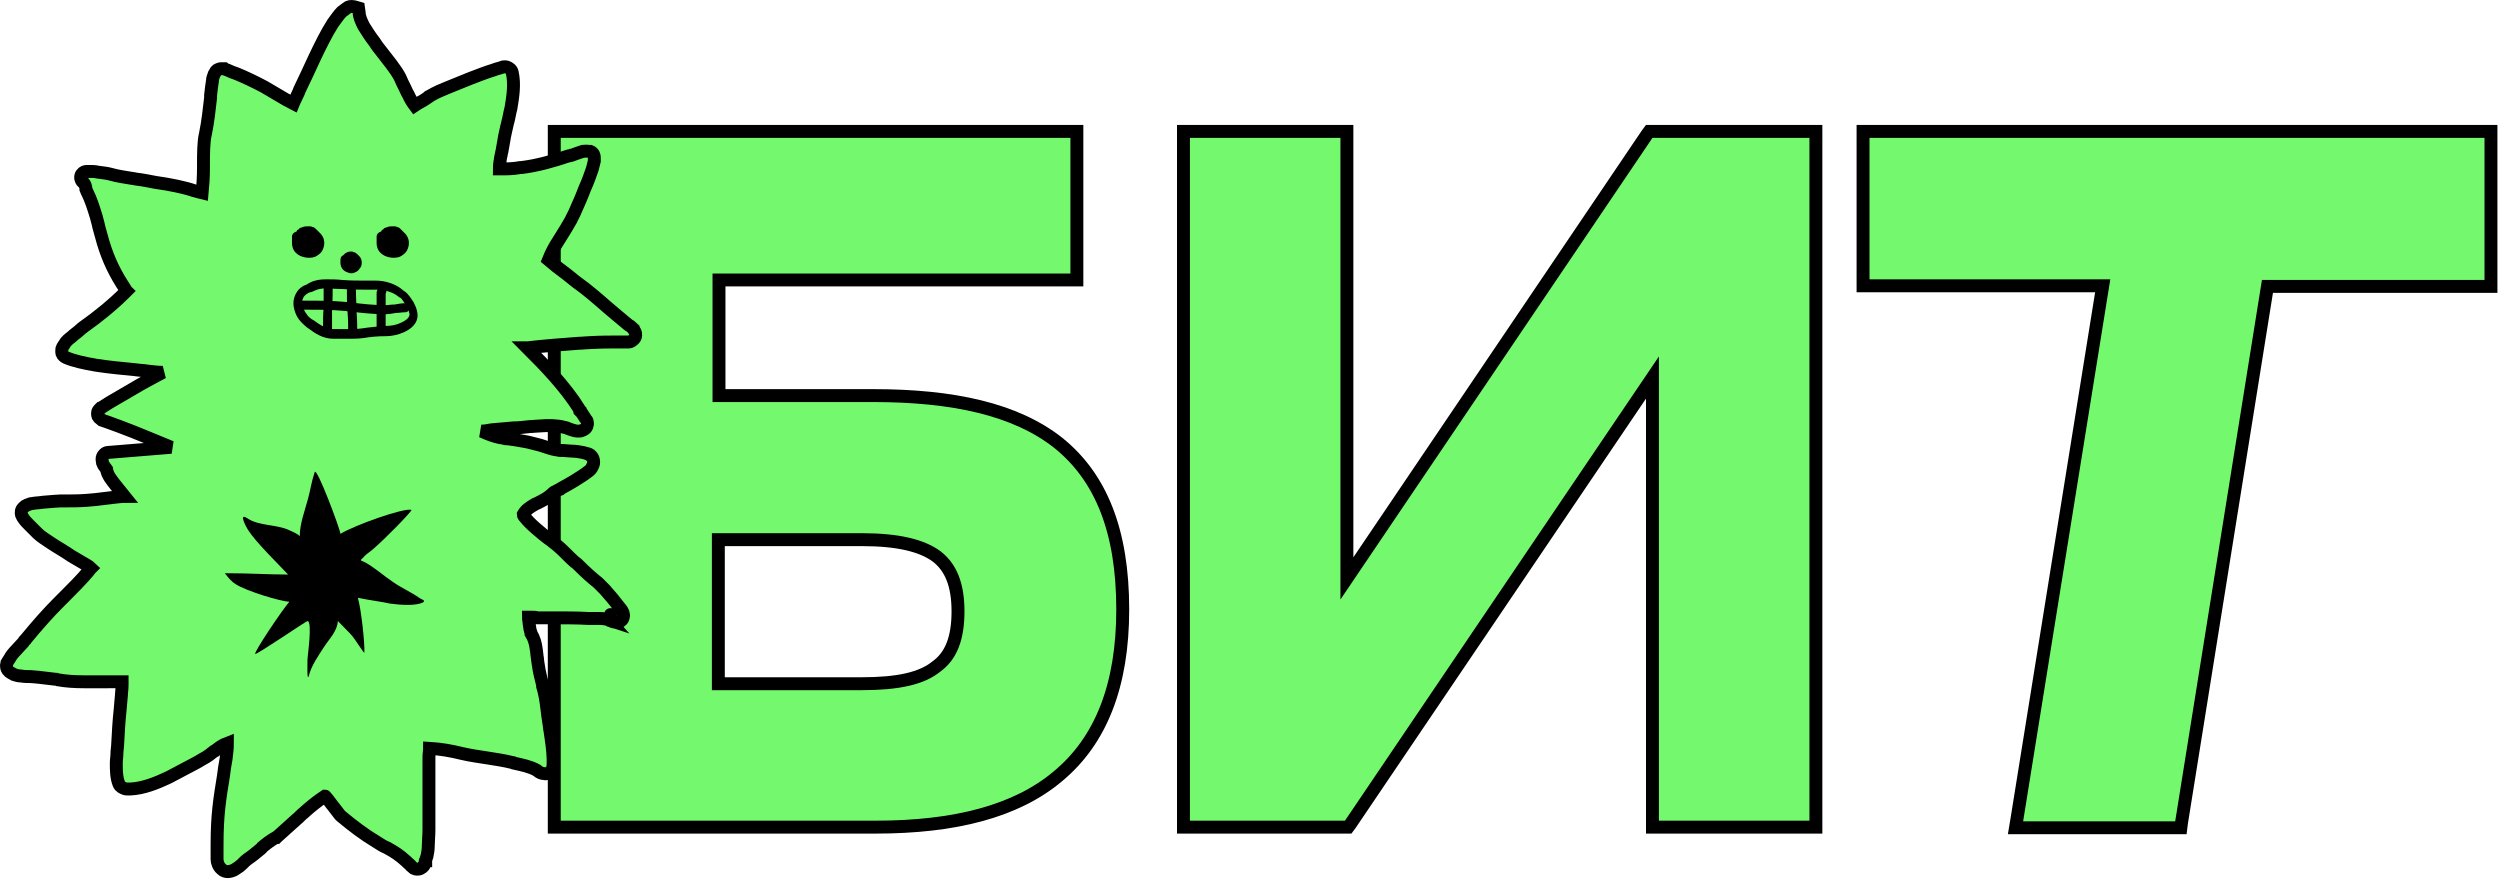 <svg xmlns="http://www.w3.org/2000/svg" width="387" height="136" viewBox="0 0 387 136" fill="none"><path fill="#74F86D" stroke="#000" stroke-width="2" d="m312.2 126.939-.2 1.2H337.6l.1-.8 13.3-83h34.6v-24h-97.2v23.9h37.1l-13.3 82.7ZM183.2 127.039v1h25.5l.3-.4 46.8-69.2v69.6h25.3v-107.7h-25.8l-.3.4-46.5 68.8v-69.2h-25.3v106.7ZM85.8 127.039v1h49.8c12.1 0 21.7-2.4 28.2-7.9 6.6-5.5 10-14 10-25.8 0-12.2-3.4-20.5-10-25.8-6.6-5.2-16.3-7.3-28.6-7.3h-23.9v-17.9h55.4v-23H85.8v106.7Zm47.6-21.2h-22.2v-22.3h22.2c5.6 0 9.3.9 11.6 2.6 2.2 1.7 3.3 4.4 3.3 8.5 0 4.2-1.1 6.9-3.3 8.5-2.3 1.9-6 2.7-11.6 2.7Z"/><path fill="#74F86D" d="M18 75.24c.5.6.9 1.1 1.3 1.6-.5 0-1.3.1-4.6.5-2 .2-3 .2-4.3.2h-1c-.3 0-1.5.1-2.7.2-.6.1-1.2.1-1.7.2-.2 0-.5.1-.7.2-.1 0-.2.1-.4.2-.1.1-.3.2-.5.5-.2.4-.1.9 0 1 .1.2.2.4.3.5.2.3.5.6.8.9l1.1 1.1.2.2c.5.5 1.3 1 2.2 1.6.9.6 2 1.2 3 1.9.2.1.3.2.5.3.8.5 1.6.9 2.2 1.3.1.1.3.2.4.3l-.1.1c-.1.1-.2.3-.3.4-1.2 1.4-2.4 2.6-3.6 3.8l-1 1c-1.6 1.6-3.2 3.4-5.1 5.7 0 0 0 .1-.1.1-.1.1-.2.2-.3.4-.3.3-.7.799-1.1 1.199-.4.4-.8.9-1 1.3-.1.2-.3.4-.4.6 0 .1-.1.3-.1.4 0 .2 0 .5.2.8.3.4.7.5 1 .7.3.1.7.2 1 .2.6.1 1.2.1 1.6.1 1.5.1 2.6.3 3.7.4.2 0 .3 0 .5.1 1.2.2 2.4.3 4 .3H18.9v.5c0 .6-.1 1.2-.1 1.4v.1c-.1.8-.1 1.5-.2 2.3-.2 1.8-.3 3.7-.4 5.6 0 .3-.1.7-.1 1.2s-.1 1-.1 1.5c0 1 0 2.2.4 3.2.2.5.6.6.8.7.2.1.4.1.5.1h.5c2-.1 4-.9 5.9-1.8 1.2-.6 2.4-1.3 3.6-1.9.6-.3 1.1-.6 1.6-.9.8-.4 1.4-.9 1.9-1.3.1 0 .1-.1.2-.1.5-.4 1-.8 1.8-1.1 0 .8-.1 1.6-.2 2.4-.2 1-.3 1.8-.4 2.6-.6 3.7-1 6.1-1 10.7v2.3c0 .4.2 1.1.7 1.5.6.6 1.4.4 2 .1.5-.3.9-.6 1.2-.9l.2-.2c.2-.2.4-.4.7-.6.6-.4 1.2-.9 1.8-1.4.1-.1.3-.2.4-.4.7-.6 1.4-1.1 2.1-1.5h.1l.1-.1c1.1-1 2.1-1.9 3-2.7.4-.3.7-.7 1.1-1 1.1-1 2.1-1.8 3.3-2.6.1 0 .1.1.2.2.3.3.6.8 1.1 1.4.3.4.6.8 1 1.3l.1.1.1.1c1.8 1.5 3.5 2.8 5.5 4 .6.4 1.1.7 1.6.9 1.1.6 1.9 1.1 3 2.1l.2.2c.2.2.5.4.6.6.1.1.3.2.4.3.2.1.6.2 1 0s.6-.5.6-.6c.1-.1.1-.3.1-.4 0-.1 0-.2.1-.2 0-.2.1-.4.2-.7.1-.4.2-1.1.2-1.7 0-.7.1-1.5.1-2.4v-11.2c0-.6.1-1 .1-1.4 1.7.1 3.4.4 5 .8 1.3.3 2.7.5 4 .7 1.3.2 2.6.4 3.8.7.1 0 .2 0 .3.1 1.3.3 2.4.5 3.5 1.1l.1.1c.1.1.3.2.5.3.1 0 .2.1.4.1.1 0 .4.1.6 0 .3-.1.6-.3.7-.5.1-.2.2-.5.2-.6.1-1.5-.1-3-.3-4.4-.1-.5-.1-.9-.2-1.3-.1-1-.3-1.9-.4-2.9-.2-1.8-.4-2.8-.7-3.8v-.2c-.2-.9-.5-1.8-.7-3.3 0-.2-.1-.5-.1-.8-.1-.5-.1-1-.2-1.5-.1-.8-.3-1.6-.8-2.4 0-.1 0-.2-.1-.4-.1-.3-.1-.7-.2-1.2 0-.3-.1-.6-.1-.9h.5c.3 0 .6 0 .9.1H85.8c1.8 0 3.6 0 5.3.1H92.8c.6 0 1.1.1 1.4.2.1 0 .1 0 .2.1.1 0 .2.1.2.1.2.1.6.2.9.2.2 0 .4 0 .6-.2.3-.2.4-.5.4-.7.1-.3-.1-.6-.1-.7-.1-.2-.2-.4-.4-.6-.3-.4-.7-.9-1.1-1.4-.4-.5-.9-1-1.3-1.5l-1-1c-1-.8-2-1.7-3-2.7-.2-.2-.4-.4-.7-.6-.8-.7-1.5-1.5-2.3-2.2-.2-.2-.6-.5-1.1-.9-.1-.1-.2-.2-.4-.3-.7-.5-1.4-1.1-2.1-1.7-.7-.6-1.3-1.2-1.7-1.7-.2-.2-.3-.4-.3-.5.4-.7 1-1.1 1.7-1.5.1-.1.2-.1.4-.2.8-.4 1.7-.8 2.6-1.7 0 0 .1-.1.2-.1.2-.1.5-.3.8-.4l.1-.1c.6-.3 1.4-.8 2.1-1.2.8-.5 1.6-1 2.1-1.4.3-.2.6-.5.7-.8.1-.2.2-.4.2-.7 0-.3-.1-.7-.3-.9-.2-.2-.3-.3-.4-.3-.1-.1-.2-.1-.3-.1-.2-.1-.4-.1-.7-.2-.5-.1-1.1-.2-1.7-.2-.4 0-.9-.1-1.3-.1h-.3c-.2 0-.4 0-.6-.1h-.2c-.6-.1-1.2-.3-1.8-.5-.2-.1-.4-.1-.6-.2-.9-.2-1.8-.5-2.5-.6-1-.2-1.8-.3-2.5-.4-.3 0-.5 0-.7-.1-.8-.1-1.6-.3-2.8-.8-.2-.1-.4-.2-.7-.3.5 0 1.1-.1 1.6-.2 1.1-.1 2.2-.2 3.4-.3.8 0 1.6-.1 2.5-.2.5 0 1.1-.1 1.6-.1 1.3-.1 2.6-.1 3.7.2 0 0 .1 0 .4.1.2.1.5.2.8.3.3.1.6.2 1 .2.2 0 .4 0 .6-.1.3-.1.7-.3.8-.8.1-.3 0-.5 0-.6 0-.1-.1-.2-.1-.2-.1-.1-.1-.2-.2-.3-.1-.2-.3-.4-.4-.6-.1-.2-.3-.4-.4-.5v-.1l-.1-.1c0-.1-.1-.1 0-.1-2.3-3.6-5.2-6.6-8.1-9.5h.1c2.6-.3 5.2-.5 7.9-.7.6 0 1.2-.1 1.7-.1 1.7-.1 3.4-.1 5.1-.1h1c.1 0 .4-.1.7-.4.2-.2.3-.4.3-.6 0-.2 0-.4-.1-.6-.1-.2-.3-.4-.3-.5-.2-.2-.4-.3-.5-.4-.2-.1-.3-.2-.3-.2-1-.8-2-1.7-3.1-2.6-1.6-1.4-3.2-2.8-4.9-4l-1.5-1.2c-1.1-.8-2.1-1.6-2.8-2.2.4-1 .9-2 1.5-2.9.2-.3.3-.5.5-.8.5-.8 1-1.6 1.5-2.5.1-.3.5-.9.8-1.7.4-.9.9-2 1.3-3.1.5-1.1.9-2.2 1.2-3.1l.3-1.2v-.6c0-.2-.1-.7-.6-.9h-.2c-.4-.1-.8 0-1 0l-.9.3c-.3.1-.5.2-.8.3h-.1c-.2.1-.3.1-.4.1-2.4.8-4.8 1.5-7.3 1.8h-.2c-.5.1-1.4.2-2.2.2h-1c0-.6.1-1.2.2-1.8.1-.3.1-.6.2-.9.1-.6.2-1.1.3-1.7.1-.7.3-1.5.5-2.4 0-.1.1-.3.1-.4.2-.7.3-1.5.5-2.2.3-1.8.6-3.7.2-5.5-.1-.5-.5-.7-.7-.8-.2-.1-.4-.1-.4-.1-.2 0-.4 0-.5.1-.3.1-.8.2-1.3.4-1 .3-2.3.8-3.6 1.3-2.5 1-5.2 2.1-5.5 2.3-.2.1-.5.3-.9.5 0 0-.1 0-.1.1-.3.2-.7.5-1.1.7-.4.2-.7.4-1 .6-.3-.4-.7-1-1-1.7-.2-.3-.3-.6-.5-1-.3-.6-.6-1.2-.8-1.7-.7-1.3-1.8-2.6-2.8-3.9-.4-.5-.8-1-1.1-1.5-.7-.9-1.2-1.7-1.7-2.5-.4-.8-.7-1.5-.7-2.1l-.1-.7-.7-.2c-.5-.1-.9 0-1.1.2-.3.2-.5.4-.8.6-.4.4-.9 1.1-1.4 1.8-.9 1.4-1.9 3.4-2.8 5.3-.8 1.7-1.6 3.5-2.3 4.9-.1.2-.1.3-.2.5-.3.7-.6 1.2-.8 1.7-.2-.1-.5-.3-.9-.5-.1 0-.1-.1-.2-.1-1-.6-2.2-1.3-3.4-2-1.5-.8-3-1.5-4.2-2-.6-.2-1.1-.4-1.5-.6-.2-.1-.4-.1-.5-.2h-.5c-.1 0-.2 0-.4.1-.3.1-.4.3-.5.5-.1.1-.2.3-.2.4-.1.3-.2.5-.2.8-.1.6-.2 1.4-.3 2.3v.4c-.2 1.7-.4 3.7-.8 5.6-.3 1.2-.3 3.1-.3 4.8v.3c0 1.6-.1 3-.2 4-.4-.1-.9-.2-1.2-.3-1.4-.5-3.8-1-6-1.3-1.1-.2-2-.4-2.9-.5-.2 0-.4-.1-.6-.1-1.1-.2-2.2-.3-3.6-.7-.3-.1-1.2-.2-1.9-.3-.4-.1-.8-.1-1.1-.1H13.4s-.2 0-.4.1-.6.4-.5 1c.1.4.3.6.4.6l.1.1c.1.1.1.2.2.4 0 .1.1.2.1.4v.1c.1.2.1.4.2.5.6 1.2 1 2.5 1.4 3.8.1.5.3 1 .4 1.6.2.8.5 1.7.7 2.5.8 2.6 1.8 4.7 3.4 7.1.1.1.1.2.2.3l-.1.1c-2 2-4.2 3.8-6.6 5.5 0 0-.3.2-.6.5s-.8.6-1.2 1c-.4.3-.9.7-1.1 1.1-.1.2-.3.4-.4.7 0 .2-.1.4 0 .8.1.3.4.5.6.6 1.1.5 2.9.9 4.7 1.2 1.9.3 4.1.5 6.1.7.6.1 1.3.1 1.8.2.9.1 1.7.2 2.4.2-1.5.8-3.2 1.7-4.7 2.6-1.4.8-2.6 1.5-3.6 2.1-.5.3-.8.5-1.1.7-.1.1-.2.2-.3.2l-.2.2s-.2.2-.2.5c0 .2 0 .5.2.7.2.2.4.3.5.4.6.2 4 1.4 7.3 2.8 1.2.5 2.4 1 3.4 1.4l-9.8.8c-.2 0-.4.1-.6.3-.2.2-.3.5-.3.7 0 .3.1.6.1.7.1.3.4.6.6.9.1.9.8 1.7 1.5 2.6Z"/><path stroke="#000" stroke-linecap="round" stroke-width="2" d="M94.2 95.94c-.3-.1-.8-.2-1.4-.2H91.1c-1.7-.1-3.5-.1-5.3-.1h-2.6c-.3-.1-.6-.1-.9-.1h-.5c0 .3.1.6.1.9.1.5.1.9.2 1.2.1.2.1.3.1.4.5.8.7 1.6.8 2.399.1.5.1 1 .2 1.5 0 .3.1.6.1.8.2 1.5.5 2.4.7 3.3v.2c.3 1 .5 2 .7 3.8.1 1 .3 1.9.4 2.9.1.4.1.8.2 1.3.2 1.4.4 2.9.3 4.4 0 .1-.1.4-.2.6-.1.2-.4.4-.7.5-.2.1-.5 0-.6 0-.2 0-.3-.1-.4-.1-.2-.1-.4-.2-.5-.3l-.1-.1c-1.1-.6-2.2-.8-3.5-1.1-.1-.1-.2-.1-.3-.1-1.2-.3-2.5-.5-3.8-.7-1.3-.2-2.7-.4-4-.7-1.6-.4-3.3-.7-5-.8 0 .4-.1.8-.1 1.4v11.2c0 .9-.1 1.7-.1 2.4 0 .6-.1 1.3-.2 1.7-.1.3-.2.5-.2.7-.1 0-.1.1-.1.2s0 .3-.1.4c0 .1-.2.4-.6.6-.4.2-.8.1-1 0-.1-.1-.3-.2-.4-.3-.1-.2-.4-.4-.6-.6l-.2-.2c-1.1-1-1.9-1.5-3-2.1-.5-.2-1-.5-1.6-.9-2-1.2-3.7-2.5-5.5-4l-.1-.1-.1-.1c-.4-.5-.7-.9-1-1.3-.5-.6-.8-1.1-1.1-1.4-.1-.1-.1-.2-.2-.2-1.2.8-2.2 1.6-3.3 2.6-.4.3-.7.7-1.1 1-.9.8-1.9 1.7-3 2.7l-.1.1h-.1c-.7.4-1.4.9-2.1 1.5-.1.2-.3.3-.4.4-.6.5-1.2 1-1.8 1.4-.3.2-.5.4-.7.6l-.2.2c-.3.3-.7.6-1.2.9-.6.3-1.4.5-2-.1-.5-.4-.7-1.1-.7-1.5v-2.3c0-4.6.4-7 1-10.7.1-.8.2-1.6.4-2.6.1-.8.2-1.6.2-2.4-.8.3-1.3.7-1.8 1.1-.1 0-.1.1-.2.1-.5.4-1.1.9-1.9 1.3-.5.3-1 .6-1.6.9-1.2.6-2.4 1.3-3.6 1.9-1.9.9-3.9 1.7-5.9 1.8h-.5c-.1 0-.3 0-.5-.1s-.6-.2-.8-.7c-.4-1-.4-2.2-.4-3.2 0-.5.1-1 .1-1.5s.1-.9.1-1.2c.1-1.9.2-3.8.4-5.6.1-.8.1-1.5.2-2.3v-.1c0-.2.1-.8.1-1.4v-.5H13c-1.6 0-2.8-.1-4-.3-.2-.1-.3-.1-.5-.1-1.1-.1-2.2-.3-3.7-.4-.4 0-1 0-1.6-.1-.3 0-.7-.1-1-.2-.3-.2-.7-.3-1-.7-.2-.3-.2-.6-.2-.8 0-.1.1-.3.1-.4.1-.2.3-.4.4-.6.2-.4.6-.9 1-1.3s.8-.9 1.1-1.2c.1-.2.2-.3.3-.4.1 0 .1-.1.1-.1 1.9-2.3 3.5-4.1 5.1-5.7l1-1c1.2-1.2 2.4-2.4 3.6-3.8.1-.1.2-.3.3-.4l.1-.1c-.1-.1-.3-.2-.4-.3-.6-.4-1.4-.8-2.2-1.3-.2-.1-.3-.2-.5-.3-1-.7-2.1-1.3-3-1.9-.9-.6-1.7-1.1-2.2-1.6l-.2-.2-1.1-1.1c-.3-.3-.6-.6-.8-.9-.1-.1-.2-.3-.3-.5-.1-.1-.2-.6 0-1 .2-.3.4-.4.5-.5.2-.1.3-.2.4-.2.2-.1.5-.2.7-.2.5-.1 1.1-.1 1.7-.2 1.2-.1 2.4-.2 2.7-.2h1c1.3 0 2.3 0 4.3-.2 3.3-.4 4.1-.5 4.6-.5-.4-.5-.8-1-1.3-1.6-.7-.9-1.4-1.7-1.5-2.6-.2-.3-.5-.6-.6-.9 0-.1-.1-.4-.1-.7 0-.2.1-.5.3-.7.2-.2.4-.3.6-.3l9.8-.8c-1-.4-2.2-.9-3.4-1.4-3.3-1.4-6.7-2.6-7.3-2.8-.1-.1-.3-.2-.5-.4s-.2-.5-.2-.7c0-.3.2-.5.2-.5l.2-.2c.1 0 .2-.1.3-.2.3-.2.6-.4 1.1-.7 1-.6 2.2-1.3 3.6-2.1 1.5-.9 3.2-1.8 4.7-2.6-.7 0-1.5-.1-2.4-.2-.5-.1-1.2-.1-1.8-.2-2-.2-4.2-.4-6.1-.7-1.8-.3-3.6-.7-4.7-1.2-.2-.1-.5-.3-.6-.6-.1-.4 0-.6 0-.8.1-.3.3-.5.4-.7.2-.4.7-.8 1.1-1.1.4-.4.9-.7 1.2-1 .3-.3.6-.5.6-.5 2.4-1.7 4.6-3.5 6.6-5.5l.1-.1c-.1-.1-.1-.2-.2-.3-1.6-2.4-2.6-4.5-3.4-7.1-.2-.8-.5-1.7-.7-2.5-.1-.6-.3-1.1-.4-1.6-.4-1.3-.8-2.6-1.4-3.8-.1-.1-.1-.3-.2-.5v-.1c0-.2-.1-.3-.1-.4-.1-.2-.1-.3-.2-.4l-.1-.1c-.1 0-.3-.2-.4-.6-.1-.6.3-.9.5-1 .2-.1.4-.1.4-.1H14c.3 0 .7 0 1.1.1.7.1 1.6.2 1.9.3 1.4.4 2.5.5 3.6.7.2 0 .4.1.6.1.9.1 1.8.3 2.9.5 2.2.3 4.6.8 6 1.3.3.1.8.2 1.2.3.1-1 .2-2.4.2-4v-.3c0-1.7 0-3.6.3-4.8.4-1.9.6-3.9.8-5.6v-.4c.1-.9.2-1.7.3-2.3 0-.3.1-.5.2-.8 0-.1.1-.3.2-.4.1-.2.2-.4.5-.5.2-.1.3-.1.4-.1h.5c.1.1.3.1.5.2.4.2.9.4 1.5.6 1.2.5 2.7 1.2 4.2 2 1.2.7 2.4 1.4 3.4 2 .1 0 .1.1.2.1.4.2.7.4.9.5.2-.5.5-1 .8-1.7.1-.2.1-.3.2-.5.7-1.4 1.5-3.2 2.3-4.9.9-1.9 1.9-3.9 2.8-5.3.5-.7 1-1.4 1.4-1.8.3-.2.5-.4.8-.6.2-.2.6-.3 1.1-.2l.7.2.1.7c0 .6.3 1.3.7 2.1.5.8 1 1.6 1.7 2.5.3.5.7 1 1.1 1.5 1 1.3 2.1 2.6 2.8 3.9.2.5.5 1.1.8 1.7.2.4.3.7.5 1 .3.7.7 1.3 1 1.7.3-.2.6-.4 1-.6.4-.2.8-.5 1.1-.7 0-.1.1-.1.1-.1.4-.2.7-.4.9-.5.3-.2 3-1.3 5.5-2.3 1.3-.5 2.6-1 3.6-1.3.5-.2 1-.3 1.3-.4.1-.1.3-.1.5-.1 0 0 .2 0 .4.1s.6.3.7.8c.4 1.8.1 3.7-.2 5.5-.2.7-.3 1.5-.5 2.2 0 .1-.1.3-.1.4-.2.9-.4 1.7-.5 2.4-.1.6-.2 1.1-.3 1.7-.1.3-.1.6-.2.9-.1.6-.2 1.2-.2 1.8h1c.8 0 1.7-.1 2.2-.2h.2c2.5-.3 4.9-1 7.3-1.8.1 0 .2 0 .4-.1h.1c.3-.1.5-.2.8-.3l.9-.3c.2 0 .6-.1 1 0h.2c.5.2.6.7.6.9v.6l-.3 1.2c-.3.9-.7 2-1.2 3.1-.4 1.1-.9 2.2-1.3 3.1-.3.8-.7 1.4-.8 1.7-.5.9-1 1.7-1.5 2.5-.2.3-.3.5-.5.8-.6.9-1.1 1.9-1.5 2.9.7.6 1.7 1.4 2.8 2.2l1.5 1.2c1.7 1.2 3.3 2.6 4.9 4 1.1.9 2.1 1.8 3.1 2.6 0 0 .1.1.3.2.1.1.3.2.5.4 0 .1.2.3.3.5.1.2.1.4.1.6 0 .2-.1.4-.3.6-.3.3-.6.4-.7.4h-1c-1.7 0-3.4 0-5.1.1-.5 0-1.1.1-1.7.1-2.7.2-5.3.4-7.9.7h-.1c2.9 2.9 5.8 5.9 8.1 9.5-.1 0 0 0 0 .1l.1.1v.1c.1.1.3.3.4.5.1.2.3.4.4.6.1.1.1.2.2.3 0 0 .1.1.1.2s.1.3 0 .6c-.1.5-.5.7-.8.8-.2.1-.4.1-.6.1-.4 0-.7-.1-1-.2-.3-.1-.6-.2-.8-.3-.3-.1-.4-.1-.4-.1-1.1-.3-2.4-.3-3.7-.2-.5 0-1.1.1-1.6.1-.9.1-1.7.2-2.5.2-1.2.1-2.3.2-3.4.3-.5.1-1.1.2-1.6.2.3.1.5.2.7.3 1.2.5 2 .7 2.8.8.2.1.4.1.7.1.7.1 1.5.2 2.5.4.7.1 1.6.4 2.5.6.2.1.4.1.6.2.6.2 1.2.4 1.8.5h.2c.2.1.4.1.6.1h.3c.4 0 .9.1 1.3.1.6 0 1.2.1 1.7.2.3.1.5.1.7.2.1 0 .2 0 .3.1.1 0 .2.1.4.3.2.2.3.6.3.9 0 .3-.1.5-.2.7-.1.3-.4.6-.7.8-.5.4-1.3.9-2.1 1.4-.7.4-1.5.9-2.1 1.2l-.1.1c-.3.1-.6.3-.8.4-.1 0-.2.1-.2.1-.9.9-1.8 1.3-2.6 1.7-.2.1-.3.1-.4.2-.7.4-1.3.8-1.7 1.5 0 .1.1.3.3.5.4.5 1 1.1 1.7 1.7.7.6 1.4 1.2 2.1 1.7.2.1.3.2.4.3.5.4.9.7 1.1.9.8.7 1.5 1.5 2.3 2.2.3.2.5.4.7.6 1 1 2 1.9 3 2.7l1 1c.4.5.9 1 1.3 1.5s.8 1 1.1 1.4c.2.2.3.4.4.6 0 .1.2.4.1.7 0 .2-.1.5-.4.7-.2.2-.4.2-.6.2-.3 0-.7-.1-.9-.2 0 0-.1-.1-.2-.1-.1-.1-.1-.1-.2-.1Zm0 0 .3-.8"/><path fill="#000" fill-rule="evenodd" d="M45.9 35.84c-.4.1-.7.4-.7.8v1c0 .4.1 1 .6 1.5.4.4.9.6 1.4.7.5.1 1.1.1 1.6-.1.4-.2.8-.5 1-.8.2-.3.4-.8.4-1.3 0-.7-.3-1.2-.6-1.5l-.4-.4-.3-.3c-.2-.2-.4-.3-.5-.3-.1 0-.2-.1-.3-.1h-.6c-.2 0-.4 0-.6.1-.1 0-.2.1-.3.1-.1 0-.3.1-.4.3-.2 0-.2.1-.3.3ZM59 35.84c-.4.1-.7.4-.7.8v1c0 .4.1 1 .6 1.5.4.4.9.6 1.4.7.5.1 1.1.1 1.6-.1.4-.2.8-.5 1-.8.2-.3.4-.8.4-1.3 0-.7-.3-1.2-.6-1.5l-.4-.4-.3-.3c-.2-.2-.4-.3-.5-.3-.1 0-.2-.1-.3-.1h-.6c-.2 0-.4 0-.6.1-.1 0-.2.1-.3.1-.1 0-.3.1-.4.3-.2 0-.2.1-.3.3ZM53.1 39.54c-.3.1-.4.4-.4.7v.5c0 .2.1.7.4 1 .3.3.6.4.9.5.3.1.7.1 1-.1.3-.1.5-.3.7-.6.2-.2.3-.5.3-.9 0-.5-.2-.8-.4-1l-.2-.2-.1-.1c-.2-.2-.4-.3-.5-.3-.1 0-.2 0-.2-.1h-.4c-.1 0-.2 0-.4.1-.1 0-.1 0-.2.1-.1 0-.2.1-.5.4ZM48 43.74c.8-.4 1.6-.5 2.5-.5.8 0 1.6 0 2.5.1 1.2.1 2.5.1 3.7.1h1.5c1.4 0 3.1.5 4.2 1.5.3.2.6.4.8.7.3.3.5.7.8 1.1.2.4.4.8.5 1.2.1.4.2.8.1 1.3-.2 1.1-1.2 1.8-2.1 2.2-.9.4-1.9.6-2.7.6-1.3 0-2.4.1-3.6.3-.8.1-1.6.1-2.4.1h-2.2c-1.7 0-2.9-.9-4-1.7-.3-.2-.6-.5-.9-.8-.3-.3-.6-.7-.8-1.1-.5-1.1-.8-2.4.1-3.7.3-.5.7-.7 1-.9.2-.1.3-.1.5-.2.1-.1.3-.2.5-.3Zm2.5.9c-.7 0-1.3.1-1.9.4-.2.1-.4.2-.6.2-.2.1-.3.1-.4.2-.2.1-.3.2-.5.4-.5.7-.4 1.4.1 2.4.1.2.3.4.5.7.2.2.5.5.8.6 1.1.8 2 1.4 3.1 1.4h2.3c.7 0 1.4 0 2.1-.1 1.3-.2 2.5-.3 3.9-.4.6 0 1.4-.1 2.2-.5.7-.3 1.2-.7 1.3-1.2 0 0 0-.2-.1-.5s-.2-.6-.4-.9l-.6-.9c-.2-.3-.4-.4-.4-.4h-.1l-.1-.1c-.8-.7-2.2-1.1-3.3-1.1H57c-1.3 0-2.7 0-4-.1-1 0-1.8-.1-2.5-.1Z" clip-rule="evenodd"/><path fill="#000" fill-rule="evenodd" d="M47.4 47.94h-1.2c-.4 0-.7-.3-.7-.7 0-.4.3-.7.7-.7h1.2c2 0 4 0 6.1.2.3 0 .6.1.9.1 1.7.2 3.5.4 5.2.4.5 0 .9-.1 1.5-.1.5-.1 1.1-.2 1.6-.2.4 0 .7.3.7.7 0 .4-.3.7-.7.7-.5 0-.9.1-1.4.1-.5.1-1.1.2-1.7.2-1.8 0-3.6-.2-5.3-.4-.3 0-.6-.1-.8-.1-2.2-.2-4.1-.2-6.1-.2Z" clip-rule="evenodd"/><path fill="#000" fill-rule="evenodd" d="M50.8 43.54c.4 0 .7.3.7.7 0 1.1 0 2.3-.1 3.4v3.3c0 .4-.3.7-.7.7-.4 0-.7-.3-.7-.7 0-1.1 0-2.2.1-3.4v-3.4c0-.3.3-.6.7-.6ZM54.4 44.34c.4 0 .7.3.7.7 0 1.1.1 2.2.1 3.3.1 1.1.1 2.2.1 3.3 0 .4-.3.7-.7.7-.4 0-.7-.3-.7-.7 0-1.1 0-2.2-.1-3.3-.1-1.1-.1-2.2-.1-3.4 0-.3.3-.6.7-.6ZM59.7 45.44c.2-.3.1-.701-.1-.901-.3-.3-.7-.2-1 .1-.3.3-.3.6-.3.8V51.04c0 .4.3.7.7.7.4 0 .7-.3.7-.7V45.439Z" clip-rule="evenodd"/><path fill="#000" d="M47.7 77.14c-.5 1.9-1.3 3.9-1.3 5.9-.2-.4-1.3-.8-1.7-1-2-.9-4.6-.6-6.4-1.8-1.5-1-.1 1.5.1 1.8 1.2 1.9 4.7 5.3 6.2 6.9-3 0-6-.2-9-.2h-.8c.5.6.9 1.2 1.7 1.7 1.5 1 7 2.7 8.3 2.7-1.2 1.4-5.5 7.799-5.3 8.099.3.1 7.9-5.1 8.1-5.1.8 0 0 5.5 0 5.9 0 .9-.1 3.5.2 2.6.4-1.6 1.4-3 2.3-4.4.9-1.4 2.1-2.5 2.2-4.1 0 0 2.1 2.1 2.3 2.4.2.2 1.8 2.7 1.8 2.5.1-1.4-.5-6.8-1-8.5 1.9.4 3.7.6 5 .9 1.5.2 4 .4 5.1-.2.5-.3-.4-.5-.6-.7-1.3-.9-2.7-1.5-4-2.4-1.5-1-2.8-2.2-4.4-3.1-.6-.3-.9-.2-.3-.7.4-.5.9-.8 1.4-1.2 2-1.7 6-5.8 6.1-6.2-1.1-.4-8.9 2.4-11 3.7 0-.6-3.8-10.8-4-9.5-.5 1.5-.6 2.5-1 4Z"/></svg>
